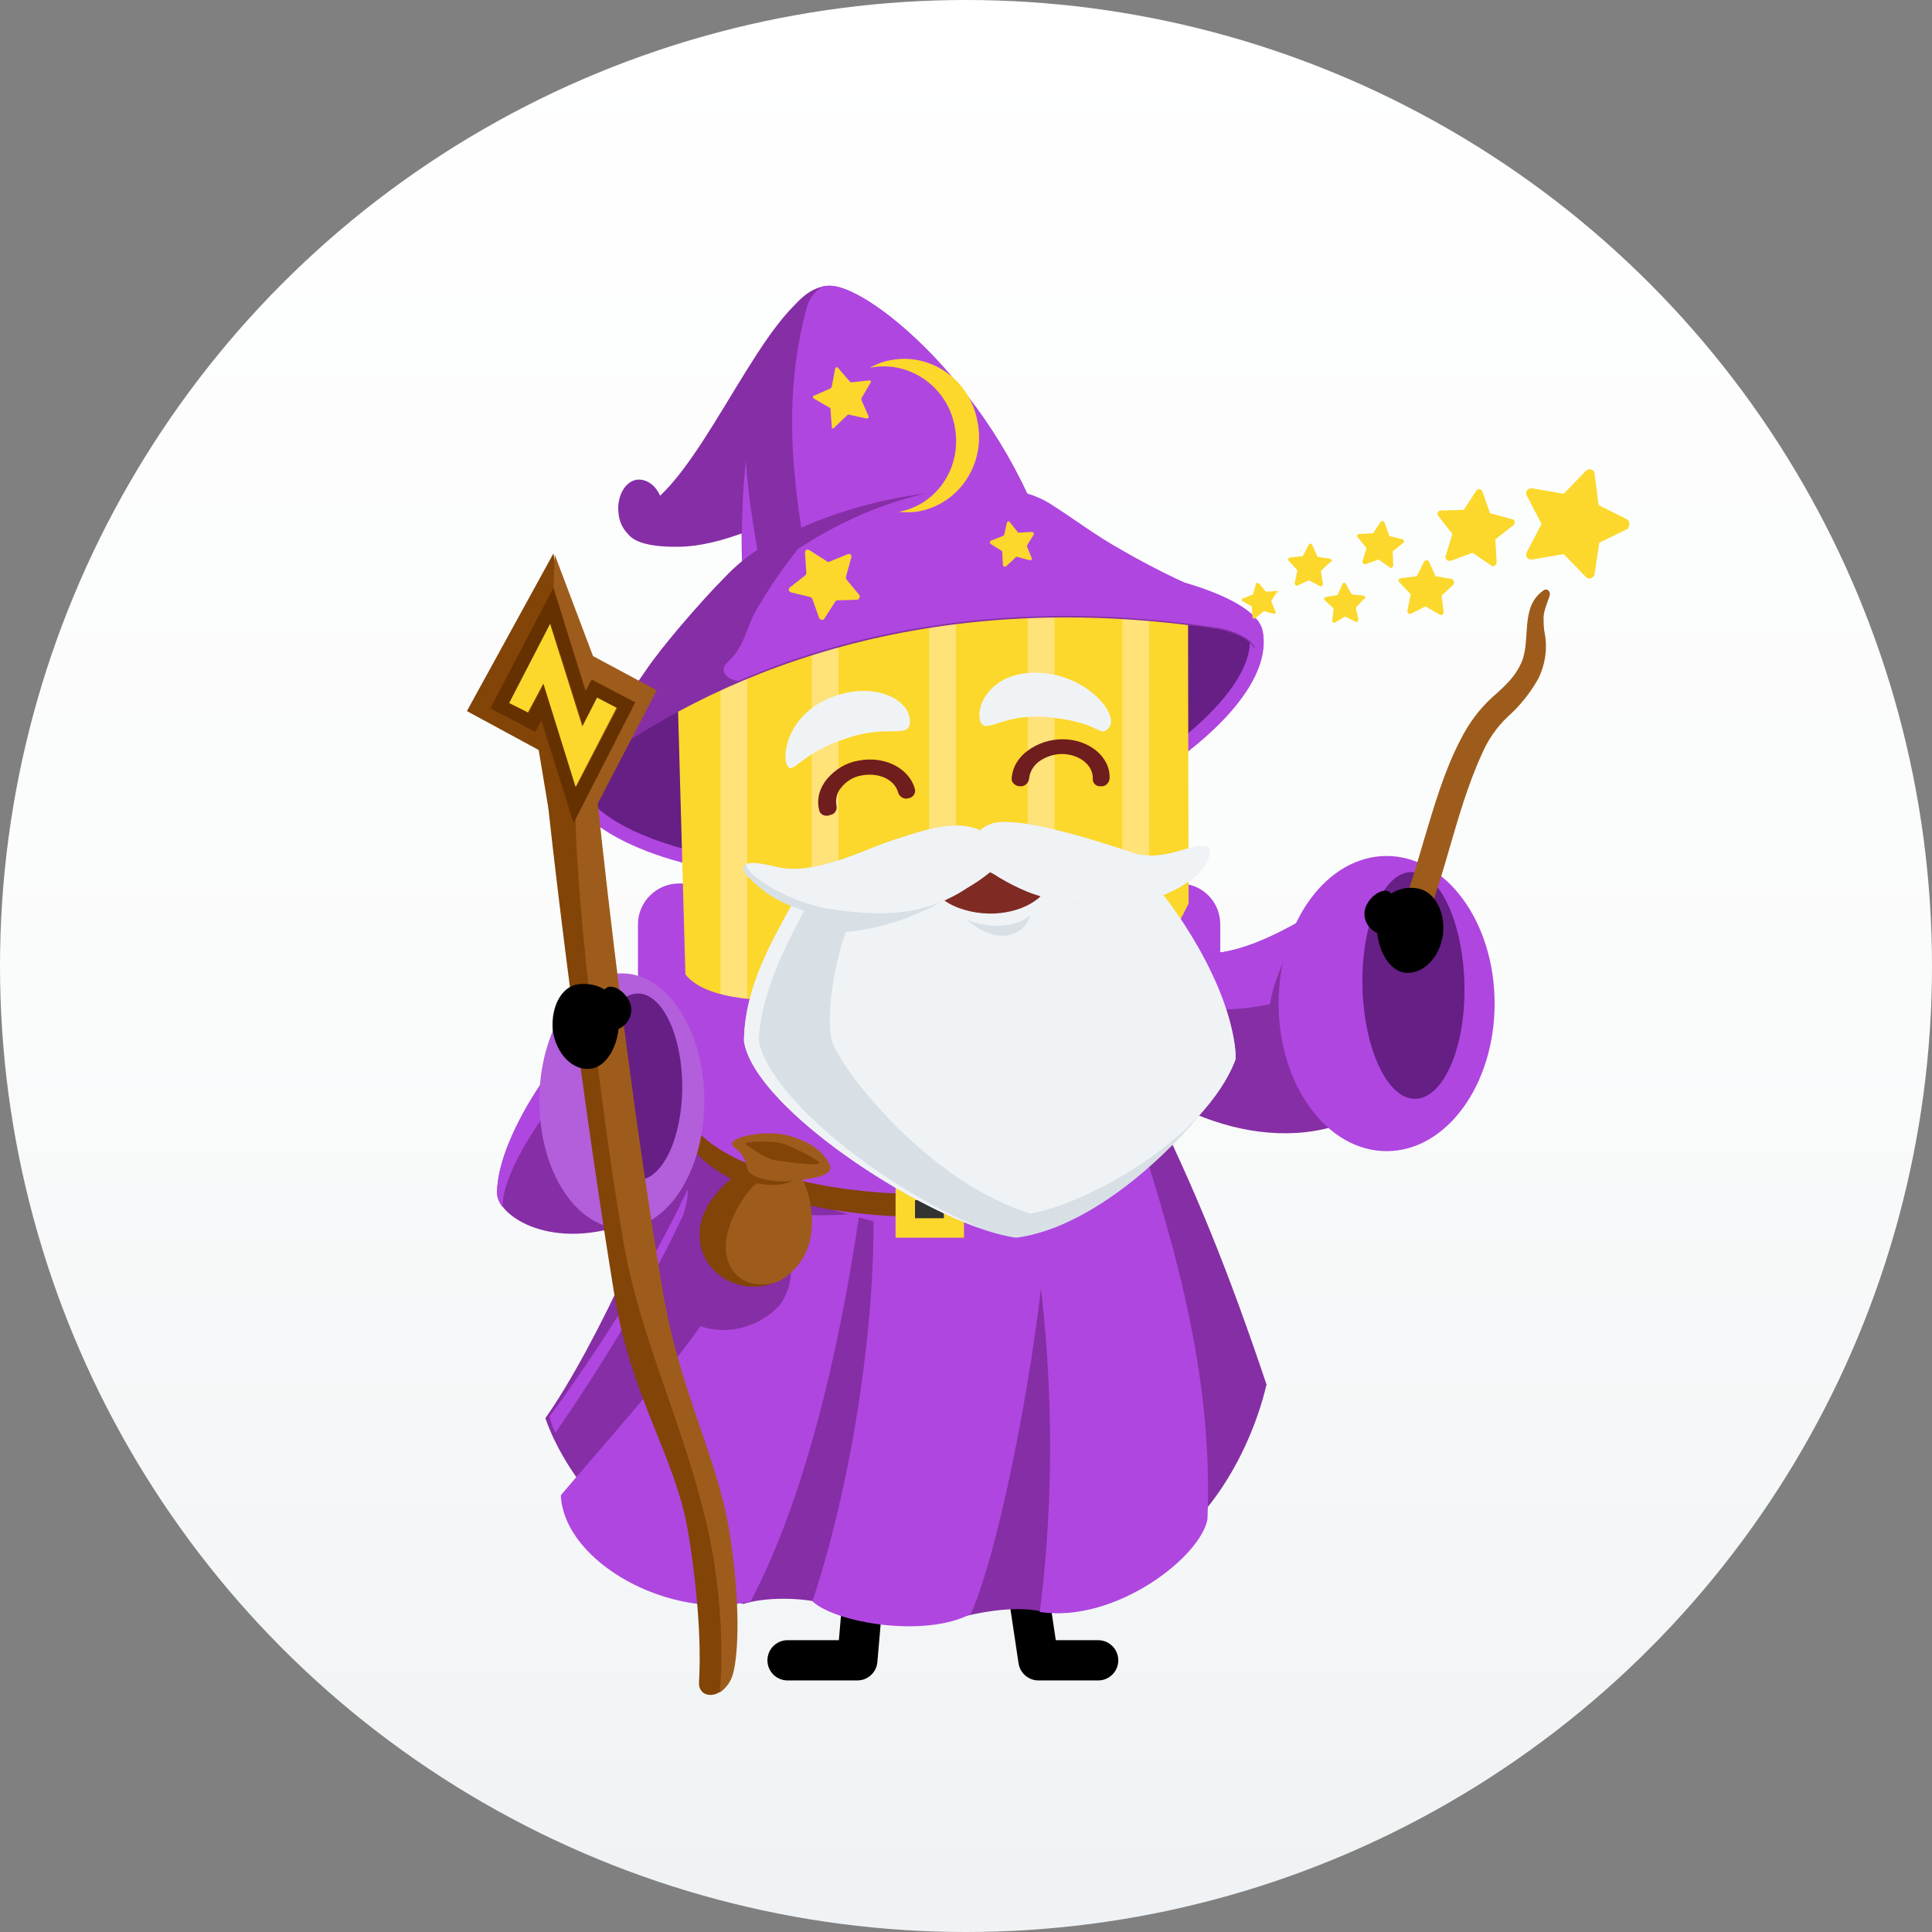 <svg xmlns="http://www.w3.org/2000/svg" xmlns:xlink="http://www.w3.org/1999/xlink" id="Layer_1" x="0px" y="0px" viewBox="0 0 288 288" style="enable-background:new 0 0 288 288;" xml:space="preserve"><rect x="0" y="0" width="288" height="288" fill="#808080" stroke="none"/><style type="text/css">	.st0{fill:url(#SVGID_1_);}	.st1{fill:#AF46E0;}	.st2{fill:#661F84;}	.st3{fill:none;stroke:#000000;stroke-width:6;stroke-linecap:round;stroke-linejoin:round;}	.st4{fill:#2D313F;}	.st5{fill:#FBD82B;}	.st6{fill:#FFE278;}	.st7{fill:#862EA5;}	.st8{fill:#824407;}	.st9{fill:#333333;}	.st10{fill:#B35EDB;}	.st11{fill:#9E5C1C;}	.st12{fill:#7D7E7E;}	.st13{fill:#D8E0E6;}	.st14{fill:#F0F3F5;}	.st15{fill:#802A24;}	.st16{fill:#701D1D;}	.st17{fill:#663101;}</style><g>	<g>					<linearGradient id="SVGID_1_" gradientUnits="userSpaceOnUse" x1="144" y1="-803.11" x2="144" y2="-1108.274" gradientTransform="matrix(1 0 0 -1 0 -806.11)">			<stop offset="4.306891e-03" style="stop-color:#FFFFFF"></stop>			<stop offset="0.508" style="stop-color:#FAFBFB"></stop>			<stop offset="0.935" style="stop-color:#F0F3F5"></stop>		</linearGradient>		<circle class="st0" cx="144" cy="144" r="144"></circle>	</g></g><path class="st1" d="M117.9,130.9c-17.3-0.6-31.6-6.6-33.4-13.8c-0.3-1.1,0.3-2.3,0.8-3.1c3.2-5.2,20.6-22.2,45.9-28.1 c7.9-1.8,16-2.6,24.1-2.2C170,84.1,187,88.5,188.2,94s-3.5,12.5-12.8,19.3c-9.3,6.8-21.8,12.4-34.5,15.4 C133.4,130.4,125.7,131.2,117.9,130.9L117.9,130.9z"></path><path class="st1" d="M188.2,94c-1.2-5.5-18.2-9.9-32.8-10.4c-8.1-0.3-16.2,0.4-24.1,2.2c-0.7,0.2-1.4,0.3-2.1,0.5l11.4,42.4l0.4-0.1 c12.7-3,25.2-8.6,34.5-15.4C184.6,106.5,189.3,99.4,188.2,94z"></path><path class="st2" d="M86.5,116.6c2,8.3,27,16.3,54,10c27.1-6.3,47.6-23,45.7-32.2c-0.9-4.5-27.4-12.9-54.5-6.6 S85.9,114.1,86.5,116.6z"></path><polyline class="st3" points="148.2,203.4 154.8,247.5 163.7,247.5 "></polyline><polyline class="st3" points="131.8,201.2 127.8,247.5 117.4,247.5 "></polyline><path class="st1" d="M101.2,131.7h74.6c3.4,0,6.1,2.7,6.1,6.1v7.2c0,3.4-2.7,6.1-6.1,6.1h-74.6c-3.4,0-6.1-2.7-6.1-6.1v-7.2 C95.1,134.4,97.9,131.7,101.2,131.7z"></path><ellipse class="st4" cx="139.3" cy="196.8" rx="31.9" ry="13.8"></ellipse><path class="st5" d="M111.4,88.2c6.9,2.9,16.7,4.7,27.6,4.7c11.2,0,21.3-1.9,28.3-5"></path><path class="st5" d="M177.1,90c0,14.6,0.1,39.6,0.1,61c0,5.8-7.7,12.5-7.7,17.5c0,12.8,7.7,20.7,7.6,21.3 c-0.8,8.3-17.1,15.1-38.1,15.1s-35.6-7.2-35.6-15.5l-2.5-89.9l10.5-11.4L177.1,90z"></path><path class="st6" d="M107.4,188.9V87.4c1.3,0.7,2.6,1.4,4,2v111c-1.4-0.6-2.7-1.2-4-2V188.9z"></path><path class="st6" d="M125,181.5V91.8c-1.4-0.2-2.7-0.5-4-0.7v112.1c1.3,0.3,2.6,0.5,4,0.7V181.5z"></path><path class="st6" d="M142.5,202.9v-110c-1.2,0-2.3,0.1-3.5,0.1h-0.5V205h0.5c1.2,0,2.4,0,3.5-0.1V202.9z"></path><polygon class="st6" points="153.2,203.9 153.2,91.8 157.2,91 157.2,203.1 "></polygon><path class="st6" d="M167.3,190.5v9.4c1.2-0.6,3.2-1.7,4-2.2V85.8c-1.3,0.8-2.6,1.4-4,2.1"></path><path class="st7" d="M177.2,142.1c5,0.4,10.6-0.1,25.6-10.5c0.6,2.6,2.6,31.4,3,32.9c-11.9,8.7-29.8,3.8-41.4-7.7 C166.3,154.5,176.4,143.4,177.2,142.1z"></path><path class="st1" d="M177.2,142.1c-0.4,0.6-2.8,3.4-5.5,6.4c5.4,2.4,11.7,2.4,17.6,1.2c0.9-4.9,3.3-9.6,6.7-13.7 C185.9,142.1,181.4,142.4,177.2,142.1z"></path><ellipse class="st1" cx="206.7" cy="149.6" rx="16.1" ry="22"></ellipse><path class="st2" d="M203.1,147c0.2,9.3,3.7,16.9,7.9,16.8c4.2-0.1,7.5-7.7,7.3-17c-0.2-9.3-3.7-16.9-7.9-16.8 C206.2,130,202.9,137.7,203.1,147z"></path><path class="st7" d="M171.5,163.8c6.5,13.1,11.6,25.6,17.3,42.6c-2.7,11.3-9.9,22.5-18.6,26.2c-2.5-10.8-6.8-58.8-7.5-65.2 C166.1,165.8,170,164.3,171.5,163.8z"></path><path class="st7" d="M104.6,159.1c-4.4,17.5-16.2,42.3-23.3,52.3c2.5,7.4,11.8,22,28.4,23c12.2-17.2,28.2-71,25.9-78.7 C131.2,156.6,110,158.8,104.6,159.1z"></path><path class="st1" d="M81.9,211.2c0.2,0.7,0.5,1.6,0.9,2.4c7.2-10.5,13.8-21.3,19.1-32.6c0.4-1.4,0.7-2.6,0.6-3.7 C96.3,190.7,87.1,204.1,81.9,211.2z"></path><path class="st7" d="M170.1,165.6c-11.5,13.1-37.1,16.2-49.5,16c-4.8,11.1-22.8,37.5-32.2,47.2c3.3,3.5,14.3,7.8,22.4,10.3 c3.1-1,8.6-1.1,12.8,0.1c6.1,0.6,13.2,2.3,20.3,1.7c3.9-0.9,7.9-1.4,11.3-0.7c6.2-1.2,16.7-7.2,21.6-10.6 C179.6,217.7,177.2,189.1,170.1,165.6z"></path><path class="st1" d="M118,181.1c-0.3,0.8-0.8,1.7-1.3,2.6c0.9,1.4,2.5,6.9-0.5,10.9c-3,3.2-7.6,4.5-11.8,3.1 c-4.9,7.1-15.5,18.9-20.8,25.2c0.5,10.1,16.5,18.7,28.3,15.8c7.7-14.5,13.1-36.3,16.2-57.8C124.7,181.2,121.4,181.2,118,181.1z"></path><path class="st1" d="M152.6,175.6c4.2,21.3,5.1,43.4,2.4,64.7c11.3,1.7,24.1-8.3,25-13.9c0.8-20.5-4.3-38.9-10.4-57.9 C164.8,171.6,158.4,174,152.6,175.6z"></path><path class="st1" d="M130.2,180.4c0.3,17.9-3.4,41.2-9.1,58.3c3.4,3.2,16.7,5.5,23.6,1.9c5.3-11.5,12.9-54.5,11.2-66.6 C151.3,175.2,134.5,179.9,130.2,180.4z"></path><path class="st1" d="M96.9,144.1c0.1,6.8-3.6,18.2,8.2,27.4c10.5,8.2,37.1,14.4,44.7,13.1c8.8-1.6,35.2-17.4,28.6-52.3l-2.7,5.3 c0,0-12.7,14.4-31.7,12.1c-19-2.3-44.1,4-43.2-9.4S96.9,144.1,96.9,144.1z"></path><path class="st8" d="M173.6,167.2c-0.7,7.8-16.1,14.2-35.9,14.2s-35.9-6.4-35.9-14.2v-3.4c0,7.8,16.1,14.2,35.9,14.2 s35.2-6.4,35.9-14.2V167.2z"></path><rect x="133.5" y="175.9" class="st5" width="10.2" height="8.6"></rect><rect x="136.4" y="178.9" class="st9" width="4.3" height="2.7"></rect><path class="st7" d="M94.9,146.4c-10.6,7.5-20.8,22.9-20.8,31.4c0,3.5,8.3,9,20.2,4.3c6.5-3.3,7.2-10.3,10.7-17.9 C98,156.5,100.1,153.5,94.9,146.4z"></path><path class="st1" d="M94.9,146.4c-10.6,7.5-20.8,22.9-20.8,31.4c0,0.8,0.3,1.5,0.8,2.1c0.1-7.6,11.9-22,21.5-31.3 C96,147.8,95.5,147.1,94.9,146.4z"></path><ellipse class="st10" cx="92.7" cy="164.1" rx="12.3" ry="19"></ellipse><path class="st2" d="M88.5,162c0,7.7,3,13.9,6.6,13.9s6.6-6.2,6.6-13.9s-3-13.9-6.6-13.9C91.5,148.1,88.5,154.3,88.5,162z"></path><path class="st8" d="M104.5,182.2c-1.1,4.8,2.1,8.8,6.5,9.5c5,0.8,9.1-2.9,9.8-7.8c0.5-4-0.7-9.6-5.1-10.5 C111.7,172.6,105.7,177.4,104.5,182.2z"></path><path class="st11" d="M112.8,176.4c-1.5,1-4.9,6-4.6,10.1c0.3,3.2,2.9,6,7.7,4.6c2.7-1.4,4.6-4,5-7.1c0.4-2.6-0.1-6.3-1.6-8.8 C118.1,176.4,116.1,177,112.8,176.4z"></path><path class="st11" d="M111.4,174.2c-0.3-0.9-0.2-1.8-2.1-3.3c-1.3-1.3,4.5-2.5,7.9-1.7c4.4,1.1,5.8,3.1,6.4,4.3 c1.2,2.1-4.1,2.3-5.4,2.5C116.7,176.3,111.8,176,111.4,174.2z"></path><path class="st8" d="M111.1,170.5c-0.3-0.3,3.6-0.5,5.3-0.1c1.4,0.3,5.6,2.5,5.7,2.9c0.1,0.6-3.8,0-6.3-0.3 C114.7,173,111.9,171.2,111.1,170.5z"></path><path class="st11" d="M210.9,141.4c1.4-2.1,2-4.8,2.8-7.2c0.8-2.5,1.6-5,2.3-7.5c1.4-4.8,2.8-9.7,4.9-14.3c0.9-2.1,2.2-4,3.9-5.6 c1.8-1.6,3.3-3.5,4.5-5.6c1-2,1.4-4.4,1-6.6c-0.2-0.9-0.2-1.8-0.2-2.7c0.1-1.1,0.6-2.1,0.9-3.1c0.2-0.5-0.3-1.2-0.9-0.8 c-3.5,2.4-1.9,7.1-3.2,10.5c-0.9,2.3-2.6,3.8-4.4,5.4c-2,1.8-3.6,4-4.8,6.4c-2.4,4.6-3.9,9.8-5.4,14.8c-0.7,2.4-1.4,4.8-2.2,7.2 c-0.8,2.5-2.2,5.2-2.5,7.9C207.6,142.2,209.6,143.3,210.9,141.4z"></path><path class="st5" d="M225.8,77.8c0-0.2-0.2-0.4-0.4-0.4l-3.3-0.9l-1.1-3.2c-0.1-0.2-0.2-0.3-0.4-0.4c-0.2,0-0.4,0.1-0.5,0.2 l-1.9,2.9l-3.4,0.1c-0.3,0-0.5,0.2-0.5,0.5c0,0.1,0,0.2,0.1,0.3l2.1,2.7l-1,3.3c-0.1,0.3,0.1,0.6,0.4,0.7c0,0,0.1,0,0.1,0 c0.1,0,0.2,0,0.3,0l3.2-1.2l2.8,1.9c0.1,0.1,0.2,0.1,0.2,0.1c0.1,0,0.2,0,0.3-0.1c0.2-0.1,0.3-0.3,0.3-0.5l-0.2-3.4l2.7-2.1 C225.7,78.2,225.8,78,225.8,77.8z"></path><path class="st5" d="M216.7,86.6c0-0.1-0.2-0.3-0.3-0.3l-2.4-0.4l-1-2.2c-0.1-0.1-0.2-0.2-0.3-0.2c-0.1,0-0.3,0.1-0.4,0.2l-1.1,2.2 l-2.4,0.3c-0.2,0-0.4,0.2-0.3,0.4c0,0.1,0,0.2,0.1,0.2l1.7,1.8l-0.5,2.4c0,0.1,0,0.3,0.1,0.4c0.1,0,0.1,0.1,0.2,0.1 c0.1,0,0.1,0,0.2,0l2.2-1.1l2.1,1.2c0.1,0,0.1,0.1,0.2,0.1c0.2,0,0.4-0.2,0.4-0.4c0,0,0-0.1,0-0.1l-0.3-2.4l1.8-1.7 C216.7,86.9,216.8,86.7,216.7,86.6z"></path><path class="st5" d="M190.5,88.2c0-0.1-0.1-0.1-0.2-0.1l-1.6,0.1l-1-1.2c-0.1-0.1-0.2-0.1-0.3-0.1c-0.1,0-0.2,0.1-0.2,0.2l-0.4,1.5 l-1.5,0.6c-0.1,0-0.2,0.1-0.2,0.2c0,0.1,0,0.2,0.1,0.2l1.4,0.8l0.1,1.6c0,0.1,0.1,0.2,0.2,0.2c0.1,0,0.1,0,0.2,0c0,0,0.1,0,0.1-0.1 l1.2-1l1.5,0.4c0,0,0.1,0,0.1,0c0.1,0,0.1,0,0.1-0.1c0.1-0.1,0.1-0.2,0-0.3l-0.6-1.5l0.8-1.3C190.5,88.4,190.5,88.3,190.5,88.2z"></path><path class="st5" d="M203.5,89c0-0.1-0.1-0.2-0.2-0.2l-1.8-0.2l-0.9-1.6c-0.1-0.1-0.2-0.2-0.3-0.1c-0.1,0-0.2,0.1-0.2,0.2l-0.7,1.6 l-1.8,0.3c-0.1,0-0.2,0.1-0.2,0.2c0,0.1,0,0.2,0.1,0.3l1.3,1.2l-0.2,1.8c0,0.1,0,0.2,0.1,0.3c0.1,0,0.1,0,0.2,0c0,0,0.1,0,0.1,0 l1.5-0.9l1.6,0.8c0,0,0.1,0,0.1,0c0.1,0,0.1,0,0.2-0.1c0.1-0.1,0.1-0.2,0.1-0.3l-0.4-1.7l1.2-1.3C203.5,89.3,203.5,89.2,203.5,89z"></path><path class="st5" d="M209.3,80.7c0-0.1-0.1-0.2-0.2-0.3l-2-0.5l-0.7-2c-0.1-0.2-0.3-0.3-0.4-0.2c-0.1,0-0.1,0.1-0.2,0.1l-1.1,1.7 l-2.1,0.1c-0.2,0-0.3,0.2-0.3,0.3c0,0.1,0,0.1,0.1,0.2l1.3,1.6l-0.6,2c0,0.1,0,0.2,0.1,0.3c0.1,0,0.1,0.1,0.2,0.1c0.1,0,0.1,0,0.2,0 l1.9-0.7l1.7,1.2c0.1,0.1,0.2,0.1,0.3,0c0.1-0.1,0.2-0.2,0.2-0.3l-0.1-2.1l1.6-1.3C209.2,80.9,209.3,80.8,209.3,80.7z"></path><path class="st5" d="M198.5,83.5c0-0.1-0.1-0.2-0.2-0.2l-1.9-0.3l-0.8-1.8c-0.1-0.2-0.3-0.2-0.4-0.1c-0.1,0-0.1,0.1-0.1,0.1 l-0.9,1.7l-1.9,0.2c-0.1,0-0.2,0.1-0.3,0.2c0,0.1,0,0.2,0.1,0.3l1.3,1.4l-0.4,1.9c0,0.1,0,0.2,0.1,0.3c0,0,0.1,0.1,0.2,0.1 c0,0,0.1,0,0.1,0l1.7-0.8l1.7,0.9c0,0,0.1,0,0.1,0c0.1,0,0.1,0,0.2-0.1c0.1-0.1,0.1-0.2,0.1-0.3l-0.3-1.9l1.4-1.3 C198.5,83.8,198.5,83.6,198.5,83.5z"></path><path class="st5" d="M242.9,78.1c0-0.3-0.2-0.6-0.4-0.7l-4.2-2.1l-0.6-4.7c0-0.3-0.2-0.5-0.5-0.6c-0.3-0.1-0.6,0-0.8,0.2l-3.3,3.4 l-4.7-0.8c-0.4-0.1-0.8,0.2-0.9,0.6c0,0.2,0,0.3,0.1,0.5l2.2,4.2l-2.2,4.2c-0.1,0.3-0.1,0.6,0,0.8c0.1,0.1,0.2,0.2,0.4,0.3 c0.1,0,0.2,0,0.4,0l4.7-0.8l3.3,3.4c0.1,0.1,0.2,0.2,0.3,0.2c0.4,0.1,0.8-0.1,1-0.5c0,0,0-0.1,0-0.1l0.7-4.7l4.3-2.1 C242.7,78.6,242.9,78.4,242.9,78.1z"></path><path class="st12" d="M115,63.9c1.2,0.5,4-3.8,6.1-9.6c2.2-5.8,2.9-10.8,1.7-11.3s-4,3.8-6.1,9.6C114.6,58.4,113.8,63.4,115,63.9z"></path><path class="st7" d="M123.7,42.6c-8.2,0.3-16.6,23.1-25.3,31.3c-0.7-1.6-2-2.5-3.4-2.4c-1.8,0.2-3.1,2.5-2.8,5 c0.1,1.2,0.6,2.3,1.5,3.2c0.9,1.1,3.2,1.9,7.7,1.8c11.5-0.2,31.9-13.1,32.1-19.5C129.7,50.6,124.8,43.6,123.7,42.6z"></path><path class="st7" d="M123.7,42.6c-9.3,0.1-15,24.4-12.6,48.2l46.1-5.8C150.9,60.3,130.1,42.6,123.7,42.6z"></path><path class="st1" d="M111.2,68.6c-0.8,7.4-0.8,14.8,0,22.2l3.3-0.7C113.6,86.2,111.5,75.1,111.2,68.6z"></path><path class="st1" d="M123.7,42.6c-0.4,0-0.7,0-1.1,0.1c-1.2,0.7-2.1,2-2.4,3.4c-4,14.8-1.6,28.9,1.1,43.2l35.9-4.3 C150.9,60.3,130.1,42.6,123.7,42.6z"></path><path class="st7" d="M112,83.8c0.6-0.6,5.5-4.1,6.3-4.6c-3.9,1.5-7.4,3.8-10.3,6.9c-3.4,3.4-9.2,10.2-11.7,13.9 c-1.9,2.8-5.6,7.9-7.9,10.3c-1.2,1.3-2.4,2.7-3.3,4.2c1.7-1.8,3.4-3.1,4.7-4.3C98.8,101.3,101.8,92.8,112,83.8z"></path><path class="st7" d="M187,96.7c0.8-3.1-2-6.3-3.3-6.7c-5.6-2.2-11.1-4.8-16.3-7.8c-4.3-2.4-6.9-4.5-11-7.1 c-10.3-5-37.4-0.4-48.7,11.4c-3.4,3.4-8.9,9.7-11.4,13.4c-1.9,2.8-5.6,7.9-7.9,10.3c-1.5,1.5-2.8,3.2-3.9,5.1c-0.4,1,1.2,2,1.7,2.7 c-0.2-1.6,1.1-3.1,2.4-4c20.4-15,51.7-26.5,93-20.2C182.7,94,186,94.8,187,96.7z"></path><path class="st1" d="M183.7,89.9c-5.6-2.2-11.1-4.8-16.3-7.8c-4.3-2.4-6.9-4.5-11-7.1c-7.8-4.7-23.2-2.5-37.4,6.8 c-2.1,2.6-4,5.3-5.7,8.2c-2.3,3.5-1.9,6-5,8.9c-1.2,1.2,0.3,2.5,1.8,2.6c18.8-8.1,42.7-12.3,71.5-7.9c1.2,0.2,4.4,1,5.5,2.9 C187.8,93.6,185,90.4,183.7,89.9z"></path><path class="st8" d="M89,119.8c0,0.3,0,0.5,0.1,0.8c1.4,13.2,4.8,43.1,9.5,71.3c2.5,15.3,8.2,24.8,10,36.2 c1.8,11.2,1.3,18.6,0.6,21.3c-1.1,4.1-5.2,4.1-5,1.3c0.2-3.1,0.3-10.5-1.6-22.2c-1.9-11.4-8.4-19.8-11-35.4 c-4.7-28.8-8.4-59.3-9.8-72.1c0-0.3-0.1-0.5-0.1-0.8l-1.4-8.4l-10.7-5.8l12.9-23.5"></path><path class="st11" d="M85.8,120.7c-0.2,9.6,3.3,42.4,7.2,64.8c2.2,12.8,8.4,26.2,11.5,38.4c2.7,9.6,3.5,20.6,2.8,28.4 c1-0.7,1.7-1.7,2-2.9c0.7-2.7,1.2-10-0.6-21.3c-1.9-11.3-7.5-20.9-10-36.2c-4.7-28.2-8.1-58.1-9.5-71.3c0-0.3-0.1-0.5-0.1-0.8 l8.8-16.9l-9.5-5.1l-5.7-15.1l-0.2,4.9L85.8,120.7z"></path><path d="M86.4,146.7c1.3-0.1,2.6,0.1,3.7,0.8c0.3-0.3,0.7-0.5,1.1-0.4c1.3,0.1,3,1.9,2.9,3.5c0,1.2-0.8,2.3-1.9,2.8 c-0.3,2.9-1.9,5.6-4.1,5.9c-2.7,0.4-5.2-2.2-5.7-5.7C82.1,150.1,83.7,146.9,86.4,146.7z"></path><path d="M211.1,132.4c-1.3-0.2-2.6,0.1-3.7,0.8c-0.3-0.3-0.7-0.5-1.1-0.4c-1.3,0.1-3,1.9-2.9,3.5c0,1.2,0.8,2.3,1.9,2.8 c0.3,2.9,1.9,5.6,4.1,5.9c2.7,0.3,5.2-2.2,5.7-5.7C215.5,135.9,213.8,132.7,211.1,132.4z"></path><path class="st13" d="M119.2,132.6c-2.5,5.2-8.2,13.2-8.3,22.6c1.7,10.6,29.2,27.9,40.6,29.3c15.2-2,31.6-21.6,32.7-26.9 c0-8.6-10.4-23.5-14.3-27.1C158.1,130.5,124.1,132.9,119.2,132.6z"></path><path class="st14" d="M113.1,155c0.4-8.5,5.9-17.4,8.3-22.1c-0.7-0.1-1.5-0.2-2.2-0.3c-2.5,5.2-8.2,13.2-8.3,22.6 c1.4,9.2,22.6,23.6,35.5,28C129.9,176.2,114.3,162.8,113.1,155z"></path><path class="st14" d="M170.7,130.2c-6,0-15.8,0.7-27,1.5c-1.5,2.5-10.5,6.8-17.6,7.2c-2.3,6.3-2.9,14.3-2,16.5 c1.8,4.8,14.6,20.9,29.5,25.5c7.9-1.3,26-10.8,30.6-23l0,0C184.1,149.2,177,137,170.7,130.2z"></path><path class="st13" d="M144,137c3.6,1.7,7.9,1.1,9.6-0.6C152.7,139.6,148.6,141.1,144,137z"></path><path class="st15" d="M139.5,132.7c0.8,2.2,5.8,4.1,10.4,3.3c4.7-0.8,7.3-3.8,6.5-6c-0.8-2.2-5.2-3.4-9.9-2.6 C141.9,128.1,138.8,130.5,139.5,132.7z"></path><path class="st15" d="M147.3,134.8c-3,0-5.5-1-5.9-2.4c-0.3-0.8,0.2-1.7,1.2-2.5c1.4-1,3-1.6,4.7-1.8c0.7-0.1,1.3-0.2,2-0.2 c3,0,5.5,1,5.9,2.4c0.3,0.8-0.2,1.7-1.2,2.5c-1.4,1-3,1.6-4.7,1.8C148.7,134.7,148,134.8,147.3,134.8L147.3,134.8z"></path><path class="st13" d="M180.3,126.9c0.1-1.5-3.7-0.3-4.7,0c-2.1,0.6-4.6,1-6.8,0.2c-7.2-2.4-17.5-5.5-21-4.3c-0.6,0.2-1.2,0.5-1.7,1 c-0.4-0.2-0.9-0.4-1.4-0.5c-3.2-0.8-7.4,0.6-10.2,1.5c-3,0.9-5.8,2.2-8.7,3.2c-2.7,0.9-6.2,1.9-9.2,1.4c-1.4-0.2-4-1.1-5.3-0.6 c-1,0.4-0.3,1.4,0.2,1.9c0.9,0.9,1.9,1.8,2.9,2.5c2.5,1.7,5.4,2.7,8.4,3.2c5.6,0.9,12.2,0.3,17.1-1.8c1.5-0.6,2.9-1.4,4.2-2.2 c1.2-0.7,2.4-1.5,3.5-2.4c0.2,0.1,0.3,0.2,0.4,0.2c0.6,0.4,1.3,0.8,2,1.2c1.3,0.7,2.7,1.4,4.2,1.9c5,1.7,11.4,1.9,16.7,0.9 C175.3,133.2,180.2,130.1,180.3,126.9z"></path><path class="st14" d="M180.3,126.9c0.1-1.5-3.7-0.3-4.7,0c-2.1,0.6-4.6,1-6.8,0.2c-7.2-2.4-17.5-5.5-21-4.3c-0.6,0.2-1.2,0.5-1.7,1 c-0.4-0.2-0.9-0.4-1.4-0.5c-3.2-0.8-7.4,0.6-10.2,1.5c-3,0.9-5.8,2.2-8.7,3.2c-2.7,0.9-6.2,1.9-9.2,1.4c-1.4-0.2-4-1.1-5.3-0.6 c-0.5,1.3,6,5.7,12.4,6.7c7.4,1.1,11.6,0.8,16.2-0.9c1.5-0.6,2.9-1.3,4.2-2.2c1.2-0.7,2.4-1.5,3.5-2.4c0.2,0.1,0.3,0.2,0.4,0.2 c0.6,0.4,1.3,0.8,2,1.2c1.3,0.7,2.7,1.4,4.2,1.9c5,1.7,11.4,1.9,16.7,0.9C175.3,133.2,180.2,130.1,180.3,126.9z"></path><path class="st16" d="M123.2,121.6c-0.5,0-1-0.3-1.1-0.9c-0.4-1.6,0.1-3.3,1.2-4.6c1.2-1.4,2.8-2.4,4.6-2.7c3.9-0.8,7.7,1.1,8.5,4.3 c0.1,0.6-0.3,1.2-1,1.3c0,0,0,0,0,0c-0.6,0.2-1.3-0.2-1.5-0.8c-0.5-2-2.9-3.1-5.5-2.6c-1.2,0.2-2.3,0.9-3,1.8 c-0.7,0.8-0.9,1.8-0.7,2.8c0.1,0.6-0.3,1.2-1,1.3c0,0,0,0,0,0C123.5,121.6,123.4,121.6,123.2,121.6z"></path><path class="st16" d="M152,117.2c-0.6,0-1.2-0.5-1.2-1.1c0,0,0,0,0,0c0.1-1.7,1-3.2,2.4-4.2c1.5-1.1,3.3-1.7,5.2-1.7 c4,0,7.2,2.7,7,5.9c-0.1,0.7-0.7,1.2-1.3,1.1c-0.6,0.1-1.2-0.4-1.2-1c0,0,0-0.1,0-0.1c0.1-2-2-3.7-4.6-3.7c-1.2,0-2.4,0.4-3.4,1.1 c-0.8,0.6-1.4,1.5-1.5,2.6C153.3,116.8,152.7,117.3,152,117.2L152,117.2z"></path><path class="st14" d="M155,100.3c-7.1-0.4-9.8,4.9-8.8,7.4c0.9,1.8,3.6-1.7,10.9-0.7c7.1,0.9,6.7,2.8,8,1.7 C167.3,106.8,162.1,100.6,155,100.3z"></path><path class="st14" d="M135.6,108c0.6-3.5-5.1-6.7-11.8-4c-6.6,2.7-7.3,8.9-6.4,10.2c0.9,1.3,1.9-1.9,8.7-4.1 C132,108,135.2,110,135.6,108z"></path><path class="st17" d="M82.5,87.6l-9.4,18l6.7,3.5l0.9-1.7l4.8,15.3l9.2-18l-6.5-3.4l-0.9,1.7L82.5,87.6z M81.1,101.9l-2.3,4.4 l-2.8-1.5L82.1,93l4.8,15.3l2.2-4.3l2.9,1.6l-6.1,11.7"></path><polyline class="st5" points="81,101.9 78.7,106.2 75.9,104.8 82,93 86.8,108.3 89,104 91.9,105.5 85.8,117.3 "></polyline><path class="st5" d="M123.8,57.9l-2.5,1.1c-0.1,0.1-0.2,0.2-0.1,0.3c0,0,0.1,0.1,0.1,0.1l2.4,1.4c0.1,0,0.1,0.1,0.1,0.2l0.2,2.7 c0,0.1,0.1,0.2,0.2,0.2c0,0,0.1,0,0.1-0.1l2-1.9c0.1-0.1,0.1-0.1,0.2-0.1l2.7,0.6c0.1,0,0.2-0.1,0.3-0.2c0,0,0-0.1,0-0.1l-1.1-2.5 c0-0.1,0-0.1,0-0.2l1.4-2.4c0.1-0.1,0-0.2-0.1-0.3c0,0-0.1,0-0.1,0l-2.7,0.3c-0.1,0-0.1,0-0.2-0.1l-1.8-2.1c-0.1-0.1-0.2-0.1-0.3,0 c0,0-0.1,0.1-0.1,0.1l-0.5,2.7C123.9,57.8,123.9,57.9,123.8,57.9z"></path><path class="st5" d="M120.8,82.1l2.5,1.6c0.1,0.1,0.3,0.1,0.4,0l2.7-1.1c0.2-0.1,0.4,0,0.5,0.2c0,0.1,0,0.2,0,0.3l-0.8,2.9 c0,0.1,0,0.3,0.1,0.4l1.9,2.3c0.1,0.2,0.1,0.4-0.1,0.6c-0.1,0.1-0.2,0.1-0.2,0.1l-3,0.1c-0.1,0-0.3,0.1-0.3,0.2l-1.6,2.5 c-0.1,0.2-0.4,0.3-0.6,0.1c-0.1,0-0.1-0.1-0.2-0.2l-1-2.8c0-0.1-0.2-0.2-0.3-0.3l-2.9-0.7c-0.2-0.1-0.4-0.3-0.3-0.5 c0-0.1,0.1-0.2,0.1-0.2l2.3-1.8c0.1-0.1,0.2-0.2,0.2-0.4l-0.2-3c0-0.2,0.1-0.4,0.3-0.5C120.6,82,120.7,82,120.8,82.1z"></path><path class="st5" d="M132.7,53.7c-1.1,0.2-2.1,0.6-3,1.1h0.1c5.7-1.1,11.4,2.8,12.5,8.7c1.2,6-2.5,11.7-8.3,12.8h-0.1 c1.1,0.1,2.2,0.1,3.2-0.1c6-1.2,9.9-7.2,8.6-13.4C144.6,56.6,138.7,52.5,132.7,53.7z"></path><path class="st5" d="M150.5,77.8l1.2,1.5c0.1,0.1,0.1,0.1,0.2,0.1l1.9-0.1c0.1,0,0.3,0.1,0.3,0.2c0,0.1,0,0.1,0,0.2l-1,1.6 c0,0.1,0,0.2,0,0.2l0.7,1.7c0.1,0.1,0,0.3-0.2,0.3c-0.1,0-0.1,0-0.2,0l-1.8-0.5c-0.1,0-0.2,0-0.2,0.1l-1.4,1.3 c-0.1,0.1-0.3,0.1-0.4,0c0,0-0.1-0.1-0.1-0.2l-0.1-1.9c0-0.1-0.1-0.2-0.1-0.2l-1.6-1c-0.1-0.1-0.2-0.2-0.1-0.4c0,0,0.1-0.1,0.1-0.1 l1.8-0.7c0.1,0,0.1-0.1,0.2-0.2l0.4-1.8c0-0.1,0.2-0.2,0.3-0.2C150.4,77.7,150.5,77.7,150.5,77.8z"></path></svg>